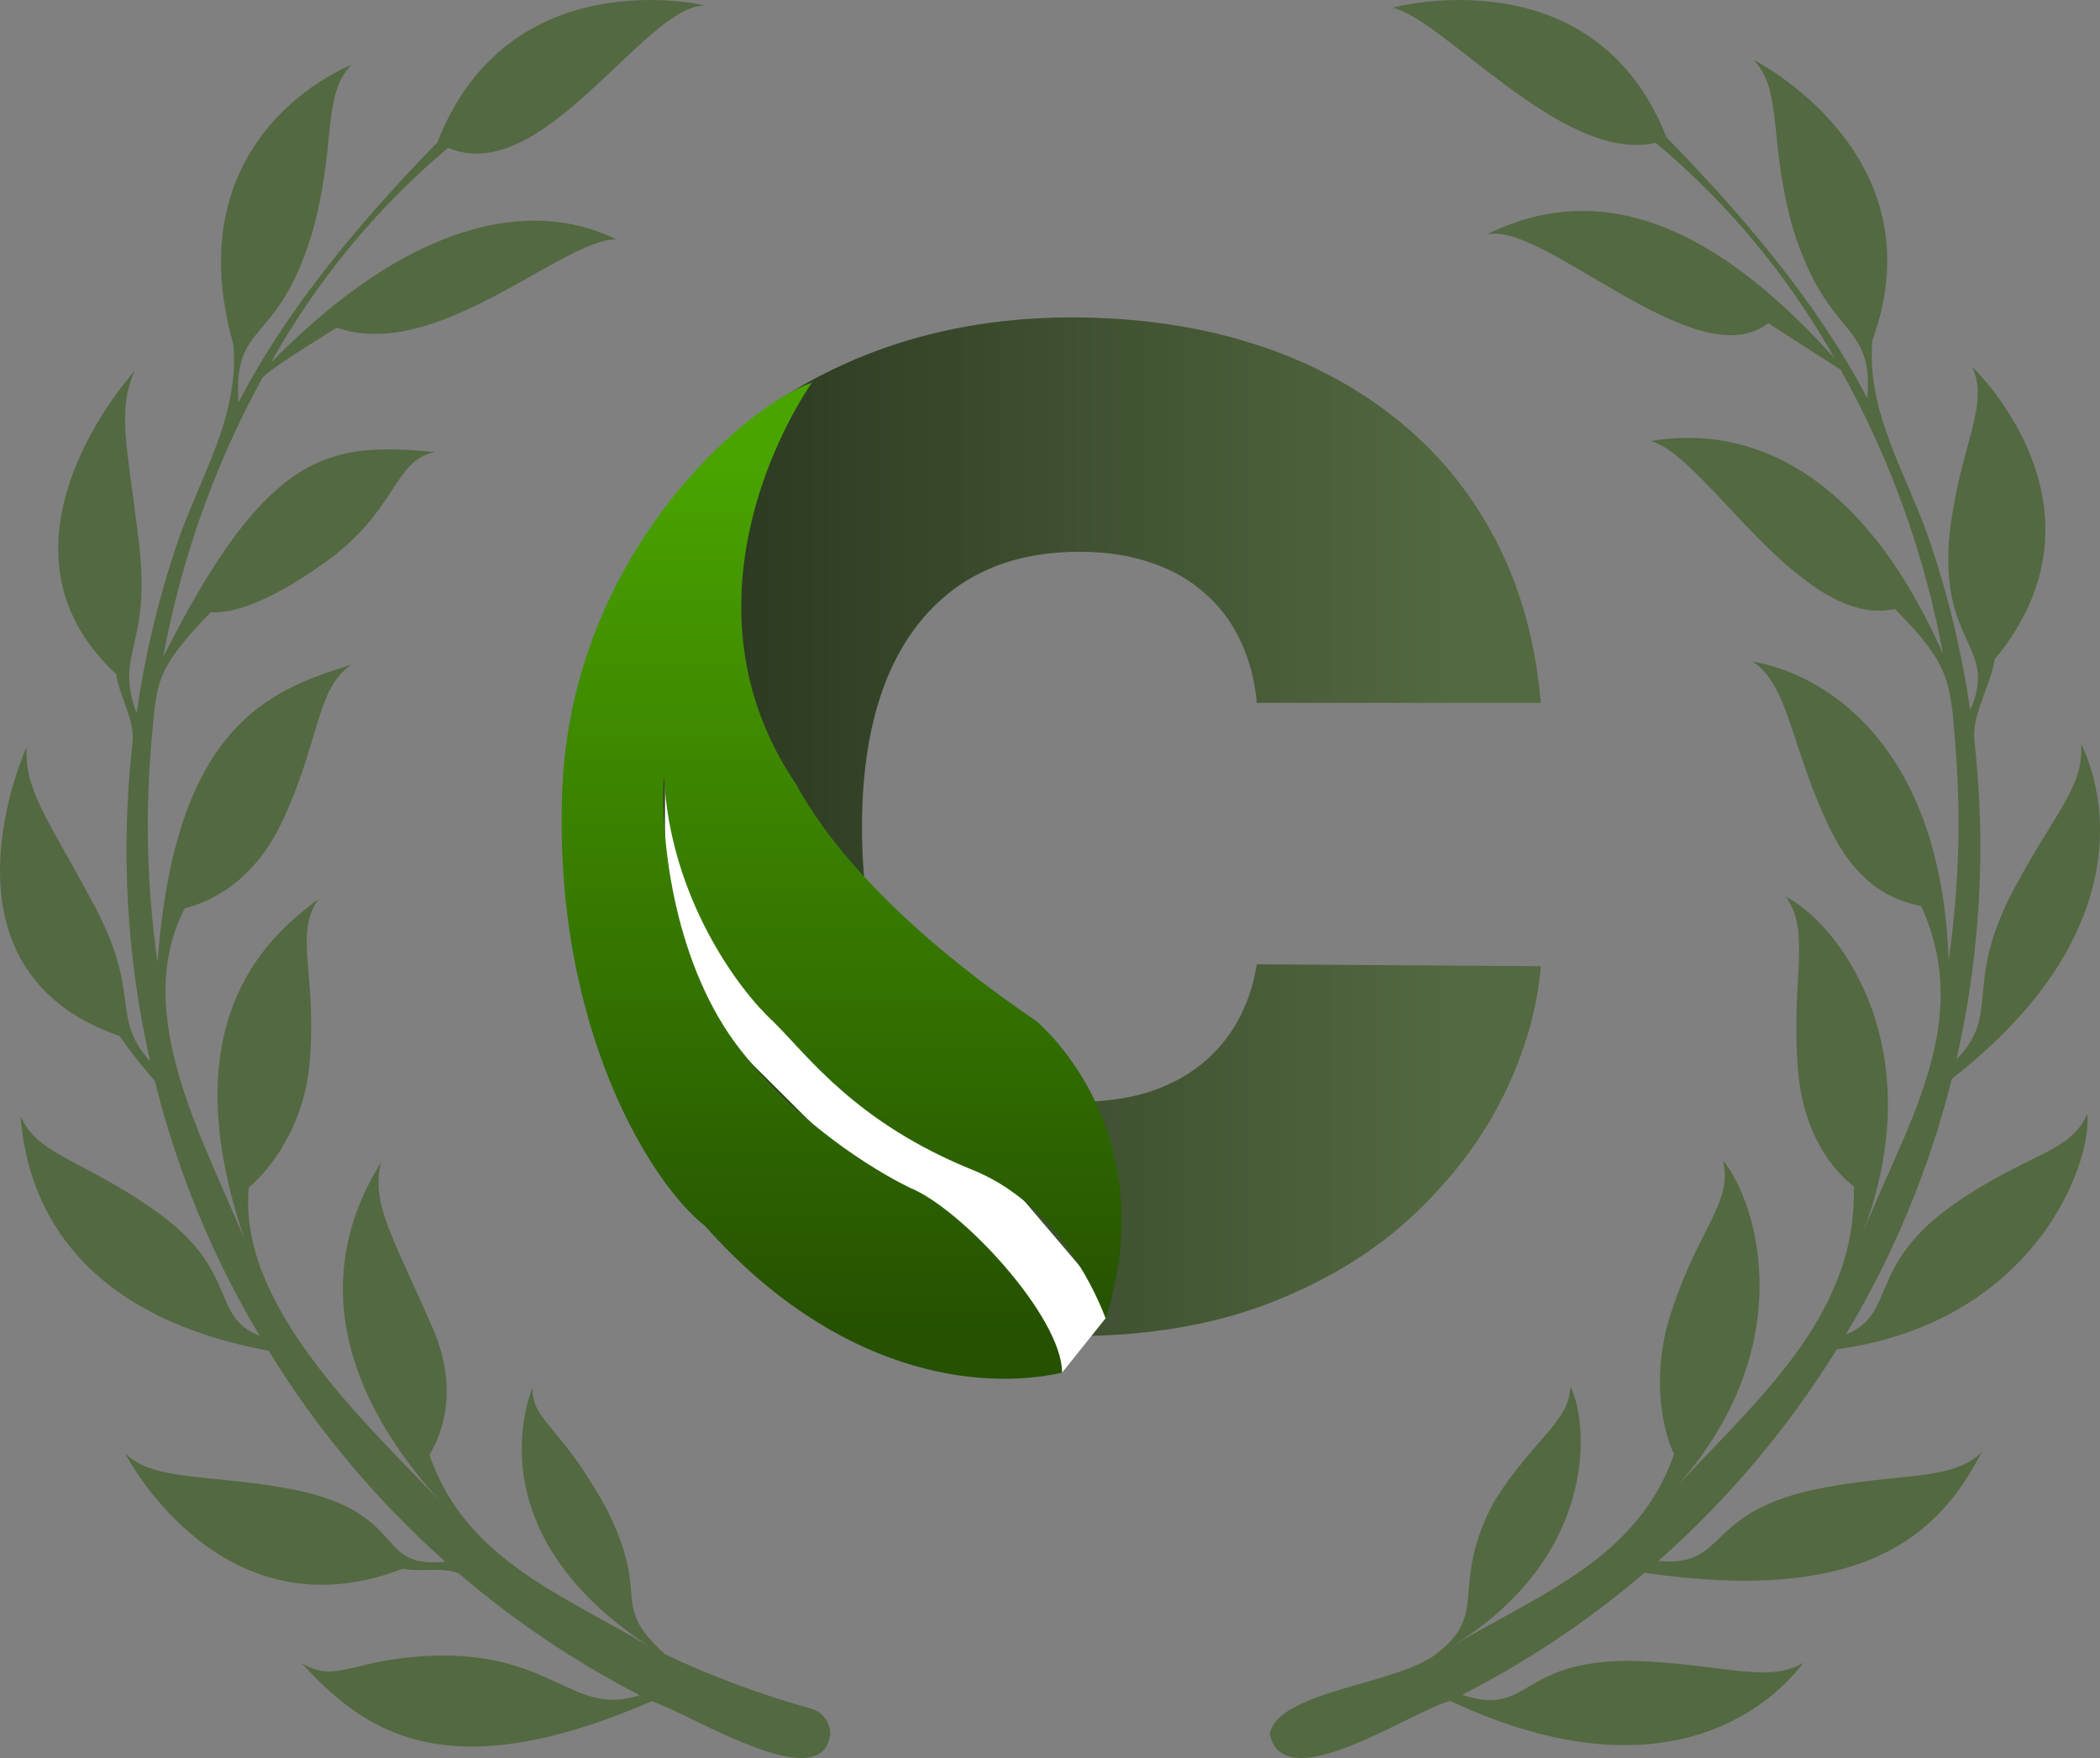 <svg width="86" height="72" viewBox="0 0 86 72" fill="none" xmlns="http://www.w3.org/2000/svg">
<rect x="0" y="0" width="86" height="72" fill="#808080" stroke="none"/>
<g clip-path="url(#clip0_756_6)">
<path d="M34 71.021C33.703 73.692 28.13 70.099 26.684 69.675C18.152 73.378 14.869 70.838 12.346 68.111C13.837 69.009 14.392 67.883 17.983 67.803C22.699 67.747 23.507 70.318 26.196 69.426C23.547 68.062 21.064 66.391 18.797 64.445C18.121 64.15 17.201 64.401 16.493 64.245C9.018 67.153 5.123 59.525 5.123 59.525C6.375 60.741 8.826 60.33 12.344 61.071C16.741 62.101 15.338 64.247 18.24 63.963C15.423 61.456 12.983 58.544 10.999 55.32C2.219 53.682 1.04 48.24 0.841 45.7C1.519 47.316 3.366 47.474 6.311 49.556C9.838 52.01 8.569 53.904 10.635 54.711C8.699 51.468 7.252 47.95 6.343 44.273C5.828 43.686 5.346 43.07 4.897 42.43C-3.084 39.678 1.092 30.591 1.092 30.591C0.986 32.343 1.97 33.558 3.686 36.757C5.917 40.768 4.437 41.52 6.151 43.481C5.181 39.207 4.936 34.796 5.424 30.438C5.544 29.474 4.872 28.51 4.763 27.611C-0.944 22.353 5.393 15.322 5.518 15.188C4.786 16.78 5.213 18.306 5.652 21.919C6.273 26.551 4.649 26.651 5.594 29.217C5.922 26.909 6.459 24.636 7.197 22.427C8.117 19.645 9.821 17.099 9.558 14.107C7.097 5.442 14.389 2.659 14.389 2.659C13.169 3.908 13.785 6.017 12.773 9.583C11.315 14.288 9.561 13.047 9.764 16.487C11.805 12.544 14.874 8.951 17.912 5.829C20.852 -1.707 28.863 0.221 28.863 0.221C26.374 0.245 22.227 7.701 18.348 6.054C15.423 8.516 12.965 11.497 11.095 14.852C17.436 8.397 22.363 8.367 25.238 9.806C23.047 9.771 17.884 14.866 13.787 13.416C11.76 14.687 11.042 15.169 10.751 15.464C8.792 19.031 7.418 22.898 6.682 26.912C10.995 18.324 13.553 18.128 17.815 18.511C16.113 18.845 16.274 20.902 13.344 23.009C10.551 25.017 9.162 25.112 8.631 25.07C6.339 27.478 6.433 27.808 6.19 30.515C5.941 33.481 6.028 36.466 6.452 39.412C7.164 29.82 10.933 28.272 14.408 27.22C12.934 28.148 13.09 30.473 11.509 33.742C10.163 36.525 8.079 37.054 7.567 37.202C5.345 41.473 8.349 46.704 10.008 50.744C7.053 42.023 10.737 38.516 13.057 36.814C12.019 38.216 12.977 39.813 12.688 43.441C12.443 46.529 10.613 48.301 10.191 48.627C9.708 53.438 14.961 58.267 18.045 61.507C11.991 54.828 14.24 49.793 15.606 47.604C15.191 49.311 16.054 50.572 17.718 54.39C18.953 57.224 17.855 59.122 17.588 59.588C19.058 63.879 23.066 65.312 26.582 67.431C20.508 63.437 21.082 58.822 21.8 56.819C21.81 58.258 22.91 58.279 24.83 61.774C26.732 65.542 24.884 65.609 27.232 67.752C29.157 68.66 31.152 69.403 33.199 69.972C33.429 70.031 33.633 70.166 33.779 70.356C33.924 70.546 34.002 70.78 34 71.021Z" fill="#536941"/>
<path d="M72.411 13.235C69.486 15.545 63.127 8.956 60.85 9.614C64.342 7.894 68.99 7.82 75.128 14.675C73.24 11.309 70.759 8.319 67.806 5.85C64.028 6.729 59.103 0.752 57.02 0.316C57.02 0.316 65.276 -1.943 68.246 5.625C71.313 8.766 74.41 12.358 76.472 16.315C76.74 13.096 74.873 13.977 73.433 9.39C72.404 5.762 73.034 3.698 71.803 2.445C71.803 2.445 79.462 6.287 76.68 13.928C76.415 16.93 78.135 19.483 79.064 22.273C79.808 24.488 80.35 26.768 80.683 29.083C81.866 26.428 79.364 26.414 79.851 21.768C80.295 18.145 81.498 16.608 80.759 15.012C80.885 15.146 86.798 20.813 81.687 27.005C81.566 27.956 80.735 29.303 80.854 30.308C81.346 34.679 81.098 39.103 80.12 43.391C81.997 41.457 80.335 40.402 82.514 36.336C84.248 33.128 85.336 32.221 85.23 30.461C86.551 33.26 86.936 38.724 79.93 44.185C79.009 47.872 77.546 51.4 75.591 54.652C77.669 53.859 76.464 51.78 80.024 49.32C82.993 47.232 84.793 47.236 85.478 45.615C85.694 47.548 83.41 54.132 75.221 55.262C73.219 58.497 70.756 61.418 67.911 63.932C70.778 64.184 69.738 62.029 74.231 61.02C77.782 60.276 79.89 60.701 81.154 59.481C79.408 62.836 76.397 65.729 67.349 64.414C65.06 66.367 62.553 68.044 59.879 69.412C62.673 70.342 62.149 68.006 66.774 68.02C70.399 68.101 72.362 68.994 73.862 68.094C71.918 70.616 67.326 73.385 59.386 69.66C57.769 70.091 52.552 73.703 52 71.012C52.34 69.245 57.239 68.99 58.821 67.735C61.049 66.044 59.304 64.963 61.215 61.45C62.81 58.926 64.296 58.212 64.307 56.769C65.115 58.388 65.379 63.801 59.479 67.413C63.036 65.284 67.076 63.852 68.559 59.546C68.29 59.077 67.473 56.69 68.438 53.745C69.57 50.275 70.979 49.245 70.56 47.533C71.913 49.115 73.996 55.373 68.169 61.42C71.534 57.683 76.094 54.095 75.915 48.587C75.488 48.26 73.878 46.896 73.63 43.799C73.338 40.16 74.18 38.14 73.134 36.726C75.137 37.716 79.298 42.805 76.212 50.699C77.925 46.263 80.91 41.967 78.676 37.115C78.152 36.967 76.307 36.746 74.948 33.951C73.354 30.672 73.258 28.03 71.77 27.095C74.683 27.583 79.49 30.447 79.802 39.323C80.229 36.368 80.317 33.374 80.066 30.4C79.878 27.868 79.818 27.179 77.601 24.938C73.759 25.804 69.807 18.593 67.602 18.067C70.9 17.486 75.912 18.507 79.57 26.785C78.819 22.698 77.403 18.765 75.379 15.142" fill="#536941"/>
<path d="M63.099 28.785H51.469C51.386 27.859 51.166 27.02 50.809 26.266C50.465 25.513 49.984 24.865 49.365 24.323C48.761 23.768 48.025 23.345 47.159 23.054C46.293 22.75 45.31 22.598 44.21 22.598C42.285 22.598 40.656 23.047 39.323 23.946C38.003 24.845 36.999 26.134 36.312 27.813C35.638 29.492 35.301 31.508 35.301 33.861C35.301 36.347 35.645 38.429 36.333 40.108C37.034 41.774 38.044 43.029 39.364 43.876C40.684 44.709 42.272 45.125 44.127 45.125C45.186 45.125 46.135 44.999 46.973 44.748C47.812 44.484 48.541 44.107 49.159 43.618C49.778 43.129 50.28 42.54 50.665 41.853C51.063 41.152 51.331 40.366 51.469 39.493L63.099 39.572C62.962 41.291 62.46 43.043 61.594 44.827C60.728 46.599 59.498 48.238 57.903 49.745C56.322 51.239 54.363 52.442 52.026 53.354C49.688 54.267 46.973 54.723 43.88 54.723C40.003 54.723 36.525 53.923 33.446 52.323C30.38 50.724 27.953 48.37 26.166 45.264C24.393 42.157 23.506 38.356 23.506 33.861C23.506 29.34 24.413 25.533 26.228 22.439C28.043 19.332 30.49 16.986 33.569 15.399C36.649 13.8 40.086 13 43.88 13C46.547 13 49.001 13.35 51.242 14.051C53.483 14.752 55.449 15.776 57.14 17.125C58.831 18.46 60.192 20.106 61.223 22.062C62.254 24.019 62.88 26.26 63.099 28.785Z" fill="url(#paint0_linear_756_6)"/>
<path d="M27.236 40.023L27.231 31.879L45.276 53.099L45.276 53.99L43.494 56.218L27.236 40.023Z" fill="white"/>
<path d="M32.589 32.1C28.146 25.529 31.396 18.411 33.248 15.673C30.574 16.564 23.394 22.67 23.024 32.404C22.654 42.138 26.703 48.527 28.863 50.2C34.262 56.284 40.1 56.979 43.495 56.218C43.495 53.937 39.377 49.49 37.258 48.644C36.538 48.289 33.091 46.515 30.338 43.016C27.655 39.607 27.035 34.533 27.189 31.796C27.436 36.785 30.275 40.567 31.663 41.834C33.103 43.254 35.03 45.971 39.84 47.918C43.004 49.199 44.66 52.368 45.278 53.991C47.252 47.785 44.314 43.507 42.463 41.834C35.305 36.968 33.183 33.165 32.589 32.1Z" fill="url(#paint1_linear_756_6)"/>
</g>
<defs>
<linearGradient id="paint0_linear_756_6" x1="65.645" y1="33.809" x2="20.883" y2="33.809" gradientUnits="userSpaceOnUse">
<stop offset="0.134" stop-color="#536941"/>
<stop offset="1" stop-color="#202C17"/>
</linearGradient>
<linearGradient id="paint1_linear_756_6" x1="34.584" y1="15.673" x2="34.584" y2="54.611" gradientUnits="userSpaceOnUse">
<stop offset="0.075" stop-color="#4AA400"/>
<stop offset="1" stop-color="#255100"/>
</linearGradient>
<clipPath id="clip0_756_6">
<rect width="86" height="72" fill="white"/>
</clipPath>
</defs>
</svg>
